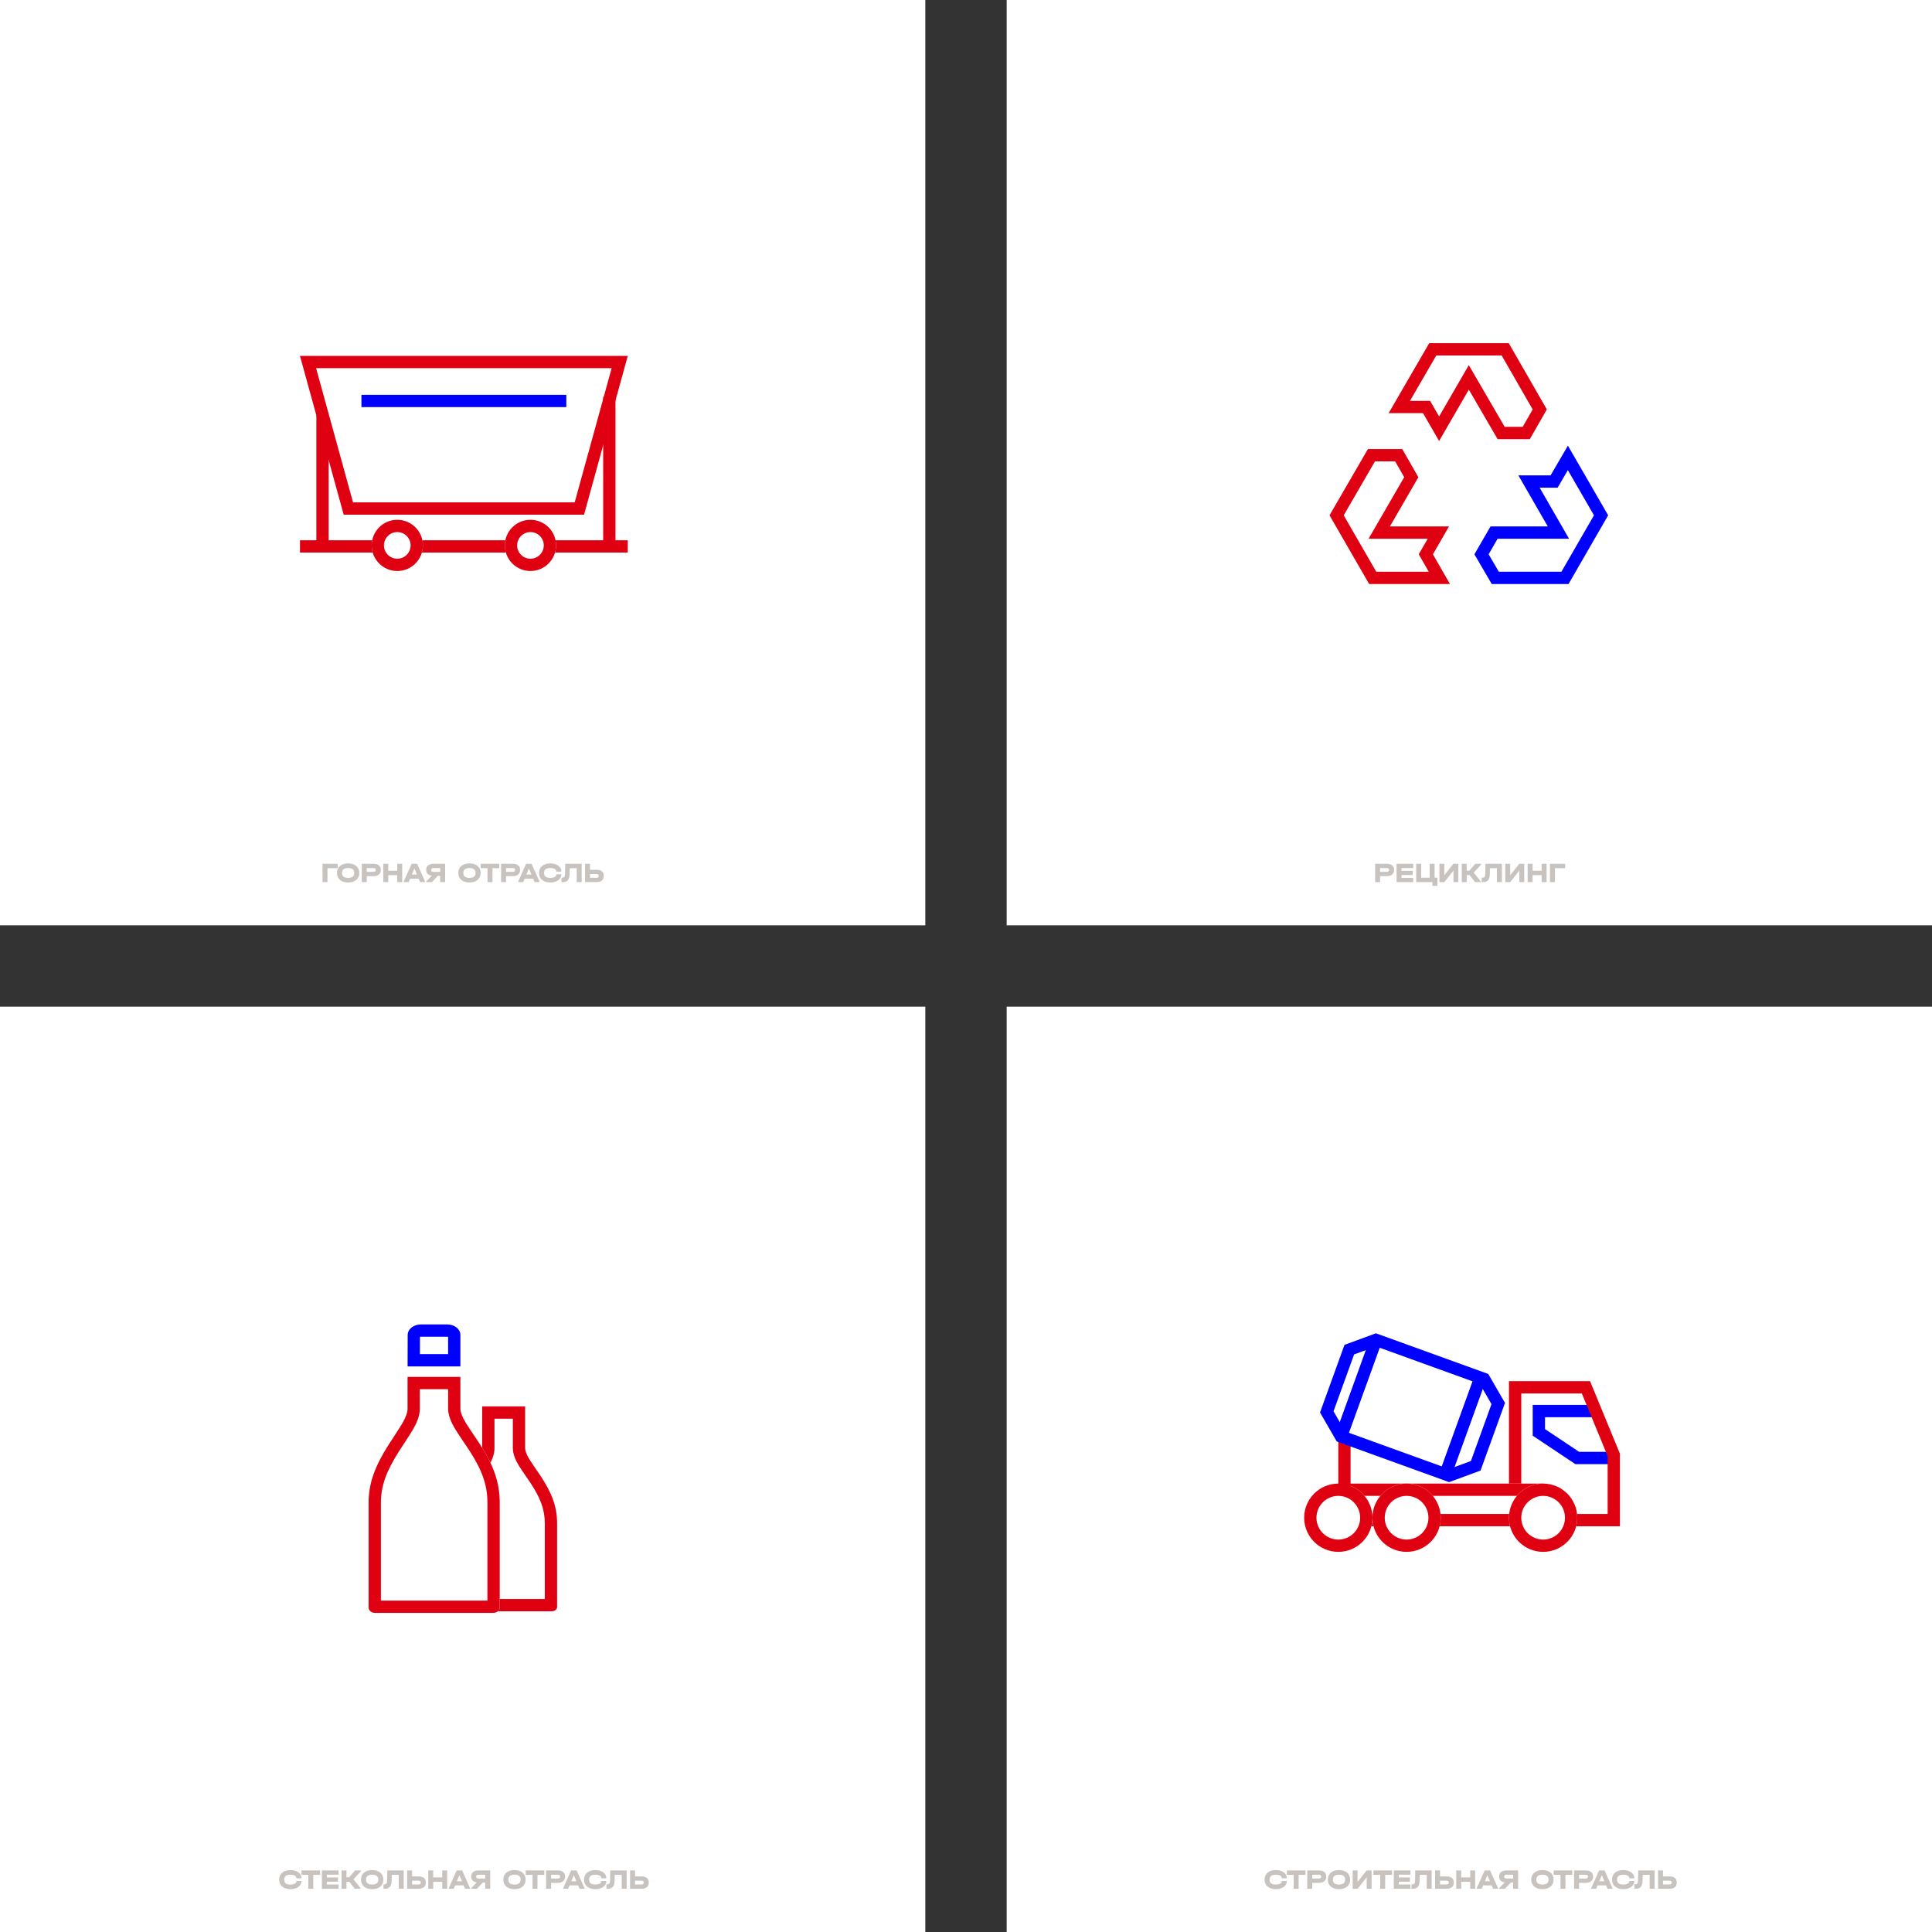 <?xml version="1.0" encoding="UTF-8"?> <svg xmlns="http://www.w3.org/2000/svg" width="760" height="760" viewBox="0 0 760 760" fill="none"><rect x="0" y="0" width="760" height="760" fill="#333333" stroke="none"/> <rect width="364" height="364" fill="white"></rect> <path fill-rule="evenodd" clip-rule="evenodd" d="M118 140L135.193 202.459H229.754L246.947 140H118ZM124.346 144.835L138.877 197.623H226.069L240.6 144.835H124.346Z" fill="#DF0112"></path> <path fill-rule="evenodd" clip-rule="evenodd" d="M222.769 160.146H142.177V155.311H222.769V160.146Z" fill="#0000FF"></path> <path fill-rule="evenodd" clip-rule="evenodd" d="M124.447 214.95L124.447 163.371L129.283 163.371L129.283 214.95L124.447 214.95Z" fill="#DF0112"></path> <path fill-rule="evenodd" clip-rule="evenodd" d="M237.276 214.949L237.276 156.117L242.111 156.117L242.111 214.949L237.276 214.949Z" fill="#DF0112"></path> <path fill-rule="evenodd" clip-rule="evenodd" d="M118 212.53L246.947 212.53V217.365L118 217.365V212.53Z" fill="#DF0112"></path> <path d="M166.355 214.547C166.355 220.11 161.845 224.621 156.281 224.621C150.717 224.621 146.207 220.11 146.207 214.547C146.207 208.983 150.717 204.473 156.281 204.473C161.845 204.473 166.355 208.983 166.355 214.547Z" fill="white"></path> <path fill-rule="evenodd" clip-rule="evenodd" d="M156.281 219.785C159.174 219.785 161.519 217.44 161.519 214.547C161.519 211.653 159.174 209.308 156.281 209.308C153.388 209.308 151.043 211.653 151.043 214.547C151.043 217.44 153.388 219.785 156.281 219.785ZM156.281 224.621C161.845 224.621 166.355 220.11 166.355 214.547C166.355 208.983 161.845 204.473 156.281 204.473C150.717 204.473 146.207 208.983 146.207 214.547C146.207 220.11 150.717 224.621 156.281 224.621Z" fill="#DF0112"></path> <path d="M218.74 214.547C218.74 220.11 214.229 224.621 208.666 224.621C203.102 224.621 198.592 220.11 198.592 214.547C198.592 208.983 203.102 204.473 208.666 204.473C214.229 204.473 218.74 208.983 218.74 214.547Z" fill="white"></path> <path fill-rule="evenodd" clip-rule="evenodd" d="M208.666 219.785C211.559 219.785 213.904 217.44 213.904 214.547C213.904 211.653 211.559 209.308 208.666 209.308C205.773 209.308 203.427 211.653 203.427 214.547C203.427 217.44 205.773 219.785 208.666 219.785ZM208.666 224.621C214.229 224.621 218.74 220.11 218.74 214.547C218.74 208.983 214.229 204.473 208.666 204.473C203.102 204.473 198.592 208.983 198.592 214.547C198.592 220.11 203.102 224.621 208.666 224.621Z" fill="#DF0112"></path> <path d="M132.831 339.784V341.522H128.816V347H126.869V339.784H132.831ZM136.938 347.143C136.065 347.143 135.295 346.993 134.628 346.692C133.968 346.384 133.458 345.951 133.099 345.394C132.74 344.829 132.56 344.177 132.56 343.436V343.359C132.56 342.611 132.74 341.958 133.099 341.401C133.458 340.836 133.968 340.404 134.628 340.103C135.295 339.795 136.065 339.641 136.938 339.641C137.825 339.641 138.599 339.795 139.259 340.103C139.919 340.404 140.429 340.836 140.788 341.401C141.147 341.958 141.327 342.611 141.327 343.359V343.436C141.327 344.184 141.147 344.837 140.788 345.394C140.429 345.951 139.919 346.384 139.259 346.692C138.599 346.993 137.825 347.143 136.938 347.143ZM136.938 345.328C138.544 345.328 139.347 344.708 139.347 343.469V343.337C139.347 342.721 139.142 342.255 138.731 341.94C138.328 341.617 137.73 341.456 136.938 341.456C136.161 341.456 135.567 341.617 135.156 341.94C134.745 342.263 134.54 342.728 134.54 343.337V343.469C134.54 344.078 134.742 344.54 135.145 344.855C135.548 345.17 136.146 345.328 136.938 345.328ZM146.959 339.784C147.846 339.784 148.539 339.997 149.038 340.422C149.544 340.84 149.797 341.419 149.797 342.16V342.27C149.797 343.011 149.544 343.594 149.038 344.019C148.539 344.444 147.846 344.657 146.959 344.657H144.275V347H142.328V339.784H146.959ZM146.915 342.963C147.208 342.963 147.432 342.904 147.586 342.787C147.74 342.67 147.817 342.497 147.817 342.27V342.16C147.817 341.94 147.74 341.771 147.586 341.654C147.432 341.537 147.208 341.478 146.915 341.478H144.275V342.963H146.915ZM152.713 339.784V342.523H156.266V339.784H158.213V347H156.266V344.261H152.713V347H150.766V339.784H152.713ZM167.182 346.703V347H165.257L164.696 345.669H161.33L160.769 347H158.844V346.703L161.935 339.784H164.091L167.182 346.703ZM164.014 344.03L163.013 341.643L162.012 344.03H164.014ZM175.107 339.784V347H173.16V344.547H172.225L169.904 347H167.682V346.703L169.838 344.503C169.149 344.408 168.61 344.162 168.221 343.766C167.833 343.363 167.638 342.864 167.638 342.27V342.16C167.638 341.419 167.888 340.84 168.386 340.422C168.892 339.997 169.589 339.784 170.476 339.784H175.107ZM173.16 341.478H170.52C170.227 341.478 170.003 341.537 169.849 341.654C169.695 341.771 169.618 341.94 169.618 342.16V342.27C169.618 342.497 169.695 342.67 169.849 342.787C170.003 342.904 170.227 342.963 170.52 342.963H173.16V341.478ZM184.667 347.143C183.794 347.143 183.024 346.993 182.357 346.692C181.697 346.384 181.187 345.951 180.828 345.394C180.469 344.829 180.289 344.177 180.289 343.436V343.359C180.289 342.611 180.469 341.958 180.828 341.401C181.187 340.836 181.697 340.404 182.357 340.103C183.024 339.795 183.794 339.641 184.667 339.641C185.554 339.641 186.328 339.795 186.988 340.103C187.648 340.404 188.158 340.836 188.517 341.401C188.876 341.958 189.056 342.611 189.056 343.359V343.436C189.056 344.184 188.876 344.837 188.517 345.394C188.158 345.951 187.648 346.384 186.988 346.692C186.328 346.993 185.554 347.143 184.667 347.143ZM184.667 345.328C186.273 345.328 187.076 344.708 187.076 343.469V343.337C187.076 342.721 186.871 342.255 186.46 341.94C186.057 341.617 185.459 341.456 184.667 341.456C183.89 341.456 183.296 341.617 182.885 341.94C182.474 342.263 182.269 342.728 182.269 343.337V343.469C182.269 344.078 182.471 344.54 182.874 344.855C183.277 345.17 183.875 345.328 184.667 345.328ZM189.107 341.522V339.784H196.4V341.522H193.727V347H191.78V341.522H189.107ZM201.751 339.784C202.638 339.784 203.331 339.997 203.83 340.422C204.336 340.84 204.589 341.419 204.589 342.16V342.27C204.589 343.011 204.336 343.594 203.83 344.019C203.331 344.444 202.638 344.657 201.751 344.657H199.067V347H197.12V339.784H201.751ZM201.707 342.963C202 342.963 202.224 342.904 202.378 342.787C202.532 342.67 202.609 342.497 202.609 342.27V342.16C202.609 341.94 202.532 341.771 202.378 341.654C202.224 341.537 202 341.478 201.707 341.478H199.067V342.963H201.707ZM212.203 346.703V347H210.278L209.717 345.669H206.351L205.79 347H203.865V346.703L206.956 339.784H209.112L212.203 346.703ZM209.035 344.03L208.034 341.643L207.033 344.03H209.035ZM216.487 347.143C215.6 347.143 214.819 346.993 214.144 346.692C213.477 346.384 212.96 345.951 212.593 345.394C212.234 344.837 212.054 344.184 212.054 343.436V343.359C212.054 342.611 212.234 341.958 212.593 341.401C212.96 340.836 213.477 340.404 214.144 340.103C214.819 339.795 215.6 339.641 216.487 339.641C217.316 339.641 218.06 339.777 218.72 340.048C219.38 340.319 219.894 340.693 220.26 341.17C220.634 341.647 220.821 342.186 220.821 342.787V342.875H218.83V342.787C218.83 342.384 218.614 342.061 218.181 341.819C217.756 341.577 217.191 341.456 216.487 341.456C214.852 341.456 214.034 342.083 214.034 343.337V343.469C214.034 344.092 214.236 344.558 214.639 344.866C215.043 345.174 215.659 345.328 216.487 345.328C217.213 345.328 217.785 345.211 218.203 344.976C218.621 344.741 218.83 344.419 218.83 344.008V343.931H220.821V344.008C220.821 344.609 220.634 345.148 220.26 345.625C219.894 346.102 219.38 346.476 218.72 346.747C218.06 347.011 217.316 347.143 216.487 347.143ZM228.811 347H226.864V341.522L224.114 341.533L224.059 343.942C224.015 345.981 223.161 347 221.496 347H220.858V345.262H221.122C221.533 345.262 221.823 345.152 221.991 344.932C222.167 344.712 222.263 344.331 222.277 343.788L222.354 339.784H228.811V347ZM232.1 339.784V342.138H234.663C235.579 342.138 236.28 342.34 236.764 342.743C237.255 343.146 237.501 343.726 237.501 344.481V344.613C237.501 345.376 237.255 345.962 236.764 346.373C236.28 346.784 235.579 346.989 234.663 346.989H230.153V339.784H232.1ZM234.619 345.306C234.912 345.306 235.136 345.247 235.29 345.13C235.444 345.013 235.521 344.84 235.521 344.613V344.492C235.521 344.272 235.444 344.107 235.29 343.997C235.136 343.88 234.912 343.821 234.619 343.821H232.1V345.306H234.619Z" fill="#C9C3C0"></path> <rect width="364" height="364" transform="translate(0 396)" fill="white"></rect> <path fill-rule="evenodd" clip-rule="evenodd" d="M183.689 580.908C183.689 580.908 187.213 575.645 187.968 574.36C189.159 572.335 189.707 570.859 189.683 569.651C189.673 569.146 189.674 563.142 189.68 558.076C189.682 556.238 189.685 554.523 189.688 553.239C189.688 553.239 189.769 553.242 189.81 553.242H206.574V569.569C206.574 570.783 207.132 572.219 208.332 574.186C208.887 575.095 210.912 578.049 211.976 579.602C212.315 580.096 212.556 580.448 212.623 580.548C216.967 587.096 219.147 592.57 219.147 599.23V632.186C219.147 633.096 218.208 633.834 217.051 633.834H179.333C178.176 633.834 177.238 633.096 177.238 632.186V599.23C177.238 592.91 179.378 587.564 183.689 580.908ZM201.738 558.078V569.569C201.738 572.184 202.912 574.587 204.205 576.705C204.65 577.435 205.741 579.046 206.653 580.385C207.131 581.085 207.593 581.76 207.951 582.282L208.398 582.935L208.539 583.141L208.581 583.203C208.59 583.216 208.594 583.222 208.594 583.222C212.627 589.301 214.311 593.846 214.311 599.23V628.998H182.073V599.23C182.073 594.218 183.693 589.802 187.728 583.566L188.275 582.747C188.62 582.23 189.088 581.526 189.58 580.781C190.521 579.356 191.678 577.59 192.136 576.812C193.406 574.653 194.569 572.186 194.518 569.557C194.518 569.557 194.518 569.558 194.518 569.557C194.518 569.554 194.518 569.539 194.517 569.512L194.516 569.378L194.515 568.932C194.513 568.563 194.513 568.066 194.512 567.47C194.511 566.279 194.511 564.703 194.512 562.997C194.512 561.4 194.514 559.691 194.516 558.078H201.738Z" fill="#DF0112"></path> <path fill-rule="evenodd" clip-rule="evenodd" d="M160.323 541.629C160.309 547.666 160.301 553.245 160.317 554.106C160.347 555.619 159.673 557.467 158.207 560.003C157.277 561.611 152.94 568.202 152.94 568.202C147.634 576.536 145 583.231 145 591.144V632.412C145 633.551 146.155 634.475 147.579 634.475H194.001C195.426 634.475 196.58 633.551 196.58 632.412V591.144C196.58 582.806 193.898 575.95 188.551 567.751C188.213 567.233 184.171 561.286 183.27 559.784C181.793 557.322 181.106 555.524 181.106 554.003V541.632H160.474C160.424 541.632 160.373 541.631 160.323 541.629Z" fill="white"></path> <path fill-rule="evenodd" clip-rule="evenodd" d="M152.94 568.202C152.94 568.202 157.277 561.611 158.207 560.003C159.673 557.467 160.347 555.619 160.317 554.106C160.306 553.484 160.306 550.403 160.313 546.466C160.316 544.95 160.319 543.307 160.323 541.629C160.373 541.631 160.424 541.632 160.474 541.632H181.106V554.003C181.106 555.524 181.793 557.322 183.27 559.784C183.954 560.923 186.445 564.622 187.756 566.566C188.172 567.185 188.469 567.626 188.551 567.751C193.898 575.95 196.58 582.806 196.58 591.144V632.412C196.58 633.551 195.426 634.475 194.001 634.475H147.579C146.155 634.475 145 633.551 145 632.412V591.144C145 583.231 147.634 576.536 152.94 568.202ZM176.271 546.468V554.003C176.271 556.901 177.553 559.655 179.124 562.272C179.652 563.153 180.973 565.139 182.104 566.828C182.691 567.703 183.259 568.547 183.7 569.201L184.251 570.019L184.426 570.28L184.48 570.361L184.495 570.385C184.499 570.391 184.501 570.393 184.5 570.392C189.54 578.121 191.745 584.059 191.745 591.144V629.64H149.836V591.144C149.836 584.517 151.967 578.741 157 570.829L157.678 569.796C158.101 569.15 158.676 568.27 159.28 567.339C160.448 565.542 161.85 563.363 162.393 562.423C163.939 559.749 165.208 556.923 165.152 554.013C165.141 553.44 165.142 550.406 165.149 546.468H176.271Z" fill="#DF0112"></path> <path d="M160.373 525.124C160.373 525.124 160.352 531.024 160.335 537.51C160.381 537.508 160.428 537.507 160.475 537.507H181.107V525.113C181.107 522.845 178.79 521 175.932 521H165.561C162.683 521 160.38 522.846 160.373 525.124Z" fill="white"></path> <path fill-rule="evenodd" clip-rule="evenodd" d="M160.373 525.124C160.38 522.846 162.683 521 165.561 521H175.932C178.79 521 181.107 522.845 181.107 525.113V537.507H160.475C160.428 537.507 160.381 537.508 160.335 537.51C160.339 535.827 160.344 534.184 160.349 532.672C160.362 528.359 160.373 525.124 160.373 525.124ZM165.184 532.671C165.188 531.277 165.192 529.995 165.196 528.9L165.206 525.873C165.304 525.851 165.424 525.836 165.561 525.836H175.932C176.061 525.836 176.175 525.85 176.271 525.871V532.671H165.184ZM165.208 525.141C165.208 525.141 165.208 525.141 165.208 525.141Z" fill="#0000FF"></path> <path d="M114.257 743.143C113.37 743.143 112.589 742.993 111.914 742.692C111.247 742.384 110.73 741.951 110.363 741.394C110.004 740.837 109.824 740.184 109.824 739.436V739.359C109.824 738.611 110.004 737.958 110.363 737.401C110.73 736.836 111.247 736.404 111.914 736.103C112.589 735.795 113.37 735.641 114.257 735.641C115.086 735.641 115.83 735.777 116.49 736.048C117.15 736.319 117.663 736.693 118.03 737.17C118.404 737.647 118.591 738.186 118.591 738.787V738.875H116.6V738.787C116.6 738.384 116.384 738.061 115.951 737.819C115.526 737.577 114.961 737.456 114.257 737.456C112.622 737.456 111.804 738.083 111.804 739.337V739.469C111.804 740.092 112.006 740.558 112.409 740.866C112.812 741.174 113.428 741.328 114.257 741.328C114.983 741.328 115.555 741.211 115.973 740.976C116.391 740.741 116.6 740.419 116.6 740.008V739.931H118.591V740.008C118.591 740.609 118.404 741.148 118.03 741.625C117.663 742.102 117.15 742.476 116.49 742.747C115.83 743.011 115.086 743.143 114.257 743.143ZM118.61 737.522V735.784H125.903V737.522H123.23V743H121.283V737.522H118.61ZM133.179 735.784V737.467H128.57V738.556H132.959V740.217H128.57V741.317H133.179V743H126.623V735.784H133.179ZM141.986 736.081L139.06 739.271L141.81 742.703V743H139.588L137.41 740.25H136.299V743H134.352V735.784H136.299V738.501H137.322L139.687 735.784H141.986V736.081ZM146.397 743.143C145.525 743.143 144.755 742.993 144.087 742.692C143.427 742.384 142.918 741.951 142.558 741.394C142.199 740.829 142.019 740.177 142.019 739.436V739.359C142.019 738.611 142.199 737.958 142.558 737.401C142.918 736.836 143.427 736.404 144.087 736.103C144.755 735.795 145.525 735.641 146.397 735.641C147.285 735.641 148.058 735.795 148.718 736.103C149.378 736.404 149.888 736.836 150.247 737.401C150.607 737.958 150.786 738.611 150.786 739.359V739.436C150.786 740.184 150.607 740.837 150.247 741.394C149.888 741.951 149.378 742.384 148.718 742.692C148.058 742.993 147.285 743.143 146.397 743.143ZM146.397 741.328C148.003 741.328 148.806 740.708 148.806 739.469V739.337C148.806 738.721 148.601 738.255 148.19 737.94C147.787 737.617 147.189 737.456 146.397 737.456C145.62 737.456 145.026 737.617 144.615 737.94C144.205 738.263 143.999 738.728 143.999 739.337V739.469C143.999 740.078 144.201 740.54 144.604 740.855C145.008 741.17 145.605 741.328 146.397 741.328ZM158.808 743H156.861V737.522L154.111 737.533L154.056 739.942C154.012 741.981 153.158 743 151.493 743H150.855V741.262H151.119C151.53 741.262 151.82 741.152 151.988 740.932C152.164 740.712 152.26 740.331 152.274 739.788L152.351 735.784H158.808V743ZM162.097 735.784V738.138H164.66C165.577 738.138 166.277 738.34 166.761 738.743C167.252 739.146 167.498 739.726 167.498 740.481V740.613C167.498 741.376 167.252 741.962 166.761 742.373C166.277 742.784 165.577 742.989 164.66 742.989H160.15V735.784H162.097ZM164.616 741.306C164.909 741.306 165.133 741.247 165.287 741.13C165.441 741.013 165.518 740.84 165.518 740.613V740.492C165.518 740.272 165.441 740.107 165.287 739.997C165.133 739.88 164.909 739.821 164.616 739.821H162.097V741.306H164.616ZM170.417 735.784V738.523H173.97V735.784H175.917V743H173.97V740.261H170.417V743H168.47V735.784H170.417ZM184.886 742.703V743H182.961L182.4 741.669H179.034L178.473 743H176.548V742.703L179.639 735.784H181.795L184.886 742.703ZM181.718 740.03L180.717 737.643L179.716 740.03H181.718ZM192.811 735.784V743H190.864V740.547H189.929L187.608 743H185.386V742.703L187.542 740.503C186.853 740.408 186.314 740.162 185.925 739.766C185.537 739.363 185.342 738.864 185.342 738.27V738.16C185.342 737.419 185.592 736.84 186.09 736.422C186.596 735.997 187.293 735.784 188.18 735.784H192.811ZM190.864 737.478H188.224C187.931 737.478 187.707 737.537 187.553 737.654C187.399 737.771 187.322 737.94 187.322 738.16V738.27C187.322 738.497 187.399 738.67 187.553 738.787C187.707 738.904 187.931 738.963 188.224 738.963H190.864V737.478ZM202.371 743.143C201.498 743.143 200.728 742.993 200.061 742.692C199.401 742.384 198.891 741.951 198.532 741.394C198.173 740.829 197.993 740.177 197.993 739.436V739.359C197.993 738.611 198.173 737.958 198.532 737.401C198.891 736.836 199.401 736.404 200.061 736.103C200.728 735.795 201.498 735.641 202.371 735.641C203.258 735.641 204.032 735.795 204.692 736.103C205.352 736.404 205.862 736.836 206.221 737.401C206.58 737.958 206.76 738.611 206.76 739.359V739.436C206.76 740.184 206.58 740.837 206.221 741.394C205.862 741.951 205.352 742.384 204.692 742.692C204.032 742.993 203.258 743.143 202.371 743.143ZM202.371 741.328C203.977 741.328 204.78 740.708 204.78 739.469V739.337C204.78 738.721 204.575 738.255 204.164 737.94C203.761 737.617 203.163 737.456 202.371 737.456C201.594 737.456 201 737.617 200.589 737.94C200.178 738.263 199.973 738.728 199.973 739.337V739.469C199.973 740.078 200.175 740.54 200.578 740.855C200.981 741.17 201.579 741.328 202.371 741.328ZM206.811 737.522V735.784H214.104V737.522H211.431V743H209.484V737.522H206.811ZM219.455 735.784C220.342 735.784 221.035 735.997 221.534 736.422C222.04 736.84 222.293 737.419 222.293 738.16V738.27C222.293 739.011 222.04 739.594 221.534 740.019C221.035 740.444 220.342 740.657 219.455 740.657H216.771V743H214.824V735.784H219.455ZM219.411 738.963C219.704 738.963 219.928 738.904 220.082 738.787C220.236 738.67 220.313 738.497 220.313 738.27V738.16C220.313 737.94 220.236 737.771 220.082 737.654C219.928 737.537 219.704 737.478 219.411 737.478H216.771V738.963H219.411ZM229.907 742.703V743H227.982L227.421 741.669H224.055L223.494 743H221.569V742.703L224.66 735.784H226.816L229.907 742.703ZM226.739 740.03L225.738 737.643L224.737 740.03H226.739ZM234.192 743.143C233.304 743.143 232.523 742.993 231.849 742.692C231.181 742.384 230.664 741.951 230.298 741.394C229.938 740.837 229.759 740.184 229.759 739.436V739.359C229.759 738.611 229.938 737.958 230.298 737.401C230.664 736.836 231.181 736.404 231.849 736.103C232.523 735.795 233.304 735.641 234.192 735.641C235.02 735.641 235.765 735.777 236.425 736.048C237.085 736.319 237.598 736.693 237.965 737.17C238.339 737.647 238.526 738.186 238.526 738.787V738.875H236.535V738.787C236.535 738.384 236.318 738.061 235.886 737.819C235.46 737.577 234.896 737.456 234.192 737.456C232.556 737.456 231.739 738.083 231.739 739.337V739.469C231.739 740.092 231.94 740.558 232.344 740.866C232.747 741.174 233.363 741.328 234.192 741.328C234.918 741.328 235.49 741.211 235.908 740.976C236.326 740.741 236.535 740.419 236.535 740.008V739.931H238.526V740.008C238.526 740.609 238.339 741.148 237.965 741.625C237.598 742.102 237.085 742.476 236.425 742.747C235.765 743.011 235.02 743.143 234.192 743.143ZM246.515 743H244.568V737.522L241.818 737.533L241.763 739.942C241.719 741.981 240.865 743 239.2 743H238.562V741.262H238.826C239.237 741.262 239.527 741.152 239.695 740.932C239.871 740.712 239.967 740.331 239.981 739.788L240.058 735.784H246.515V743ZM249.804 735.784V738.138H252.367C253.283 738.138 253.984 738.34 254.468 738.743C254.959 739.146 255.205 739.726 255.205 740.481V740.613C255.205 741.376 254.959 741.962 254.468 742.373C253.984 742.784 253.283 742.989 252.367 742.989H247.857V735.784H249.804ZM252.323 741.306C252.616 741.306 252.84 741.247 252.994 741.13C253.148 741.013 253.225 740.84 253.225 740.613V740.492C253.225 740.272 253.148 740.107 252.994 739.997C252.84 739.88 252.616 739.821 252.323 739.821H249.804V741.306H252.323Z" fill="#C9C3C0"></path> <rect width="364" height="364" transform="translate(396)" fill="white"></rect> <path fill-rule="evenodd" clip-rule="evenodd" d="M562.566 157.687L566.11 163.82L577.788 143.626L591.907 167.916H598.987L602.912 161.065L590.711 139.836H564.997L554.65 157.687H562.566ZM546.258 162.522H559.776L566.108 173.483L577.799 153.267L589.125 172.752H601.79L608.488 161.061L593.509 135H562.211L546.258 162.522Z" fill="#DF0112"></path> <path fill-rule="evenodd" clip-rule="evenodd" d="M558.096 218.04L561.629 211.925H538.362L552.373 187.711L548.812 181.48H540.888L528.585 202.711L541.382 224.905H562.029L558.096 218.04ZM570.373 229.741H538.588L523 202.705L538.101 176.645H551.618L557.951 187.727L546.747 207.09H570.007L563.675 218.05L570.373 229.741Z" fill="#DF0112"></path> <path fill-rule="evenodd" clip-rule="evenodd" d="M586.33 207.093L579.998 218.053L586.817 229.744H617.019L632.607 202.709L616.775 175.309L609.956 186.999H597.29L608.86 207.093H586.33ZM605.654 191.835L617.224 211.929H589.121L585.589 218.042L589.595 224.909H614.225L627.023 202.712L616.755 184.94L612.733 191.835H605.654Z" fill="#0000FF"></path> <path d="M545.566 339.784C546.454 339.784 547.147 339.997 547.645 340.422C548.151 340.84 548.404 341.419 548.404 342.16V342.27C548.404 343.011 548.151 343.594 547.645 344.019C547.147 344.444 546.454 344.657 545.566 344.657H542.882V347H540.935V339.784H545.566ZM545.522 342.963C545.816 342.963 546.039 342.904 546.193 342.787C546.347 342.67 546.424 342.497 546.424 342.27V342.16C546.424 341.94 546.347 341.771 546.193 341.654C546.039 341.537 545.816 341.478 545.522 341.478H542.882V342.963H545.522ZM555.93 339.784V341.467H551.321V342.556H555.71V344.217H551.321V345.317H555.93V347H549.374V339.784H555.93ZM565.441 345.262V348.463H563.494V347H557.103V339.784H559.05V345.262H562.383V339.784H564.33V345.262H565.441ZM568.154 339.784V344.316L571.729 339.784H573.676V347H571.751V342.468L568.176 347H566.229V339.784H568.154ZM582.655 340.081L579.729 343.271L582.479 346.703V347H580.257L578.079 344.25H576.968V347H575.021V339.784H576.968V342.501H577.991L580.356 339.784H582.655V340.081ZM590.803 347H588.856V341.522L586.106 341.533L586.051 343.942C586.007 345.981 585.153 347 583.488 347H582.85V345.262H583.114C583.525 345.262 583.815 345.152 583.983 344.932C584.159 344.712 584.255 344.331 584.269 343.788L584.346 339.784H590.803V347ZM594.07 339.784V344.316L597.645 339.784H599.592V347H597.667V342.468L594.092 347H592.145V339.784H594.07ZM602.884 339.784V342.523H606.437V339.784H608.384V347H606.437V344.261H602.884V347H600.937V339.784H602.884ZM615.692 339.784V341.522H611.677V347H609.73V339.784H615.692Z" fill="#C9C3C0"></path> <rect width="364" height="364" transform="translate(396 396)" fill="white"></rect> <path fill-rule="evenodd" clip-rule="evenodd" d="M602.927 552.652L628.846 552.652L628.846 557.488L607.763 557.488L607.763 562.169L621.185 571.118L635.561 571.118L635.561 575.953L619.721 575.953L602.927 564.757L602.927 552.652Z" fill="#0000FF"></path> <path fill-rule="evenodd" clip-rule="evenodd" d="M622.252 548.153L598.431 548.153L598.431 595.556L632.405 595.556L632.405 572.811L622.252 548.153ZM625.49 543.317L593.596 543.317L593.596 600.392L637.241 600.392L637.241 571.855L625.49 543.317Z" fill="#DF0112"></path> <path d="M526.447 583.604L607.023 583.604L607.023 600.39L526.447 600.39L526.447 583.604Z" fill="white"></path> <path fill-rule="evenodd" clip-rule="evenodd" d="M602.187 588.439L531.283 588.439L531.283 595.555L602.187 595.555L602.187 588.439ZM526.447 583.604L526.447 600.39L607.023 600.39L607.023 583.604L526.447 583.604Z" fill="#DF0112"></path> <path d="M620.454 597.033C620.454 604.45 614.442 610.462 607.025 610.462C599.608 610.462 593.596 604.45 593.596 597.033C593.596 589.616 599.608 583.604 607.025 583.604C614.442 583.604 620.454 589.616 620.454 597.033Z" fill="white"></path> <path fill-rule="evenodd" clip-rule="evenodd" d="M607.025 605.627C611.771 605.627 615.619 601.779 615.619 597.033C615.619 592.287 611.771 588.439 607.025 588.439C602.279 588.439 598.431 592.287 598.431 597.033C598.431 601.779 602.279 605.627 607.025 605.627ZM607.025 610.462C614.442 610.462 620.454 604.45 620.454 597.033C620.454 589.616 614.442 583.604 607.025 583.604C599.608 583.604 593.596 589.616 593.596 597.033C593.596 604.45 599.608 610.462 607.025 610.462Z" fill="#DF0112"></path> <path d="M566.745 597.033C566.745 604.45 560.733 610.462 553.316 610.462C545.899 610.462 539.886 604.45 539.886 597.033C539.886 589.616 545.899 583.604 553.316 583.604C560.733 583.604 566.745 589.616 566.745 597.033Z" fill="white"></path> <path fill-rule="evenodd" clip-rule="evenodd" d="M553.316 605.627C558.062 605.627 561.909 601.779 561.909 597.033C561.909 592.287 558.062 588.439 553.316 588.439C548.57 588.439 544.722 592.287 544.722 597.033C544.722 601.779 548.57 605.627 553.316 605.627ZM553.316 610.462C560.733 610.462 566.745 604.45 566.745 597.033C566.745 589.616 560.733 583.604 553.316 583.604C545.899 583.604 539.886 589.616 539.886 597.033C539.886 604.45 545.899 610.462 553.316 610.462Z" fill="#DF0112"></path> <path d="M539.882 597.033C539.882 604.45 533.87 610.462 526.453 610.462C519.036 610.462 513.024 604.45 513.024 597.033C513.024 589.616 519.036 583.604 526.453 583.604C533.87 583.604 539.882 589.616 539.882 597.033Z" fill="white"></path> <path fill-rule="evenodd" clip-rule="evenodd" d="M526.453 605.627C531.199 605.627 535.047 601.779 535.047 597.033C535.047 592.287 531.199 588.439 526.453 588.439C521.707 588.439 517.859 592.287 517.859 597.033C517.859 601.779 521.707 605.627 526.453 605.627ZM526.453 610.462C533.87 610.462 539.882 604.45 539.882 597.033C539.882 589.616 533.87 583.604 526.453 583.604C519.036 583.604 513.024 589.616 513.024 597.033C513.024 604.45 519.036 610.462 526.453 610.462Z" fill="#DF0112"></path> <path fill-rule="evenodd" clip-rule="evenodd" d="M526.447 586.962L526.447 566.818L531.283 566.818L531.283 586.962L526.447 586.962Z" fill="#DF0112"></path> <path fill-rule="evenodd" clip-rule="evenodd" d="M524.574 555.167L529.151 563.096L570.03 577.886L578.621 574.721L586.714 552.352L582.136 544.423L541.258 529.633L532.667 532.798L524.574 555.167ZM528.885 529.038L519.262 555.637L525.846 567.043L570.045 583.034L582.403 578.481L592.026 551.883L585.442 540.476L541.243 524.486L528.885 529.038Z" fill="#0000FF"></path> <path fill-rule="evenodd" clip-rule="evenodd" d="M543.433 528.291L529.96 565.529L525.413 563.884L538.885 526.646L543.433 528.291Z" fill="#0000FF"></path> <path fill-rule="evenodd" clip-rule="evenodd" d="M584.479 543.126L571.007 580.364L566.46 578.719L579.932 541.481L584.479 543.126Z" fill="#0000FF"></path> <path d="M501.878 743.143C500.991 743.143 500.21 742.993 499.535 742.692C498.868 742.384 498.351 741.951 497.984 741.394C497.625 740.837 497.445 740.184 497.445 739.436V739.359C497.445 738.611 497.625 737.958 497.984 737.401C498.351 736.836 498.868 736.404 499.535 736.103C500.21 735.795 500.991 735.641 501.878 735.641C502.707 735.641 503.451 735.777 504.111 736.048C504.771 736.319 505.284 736.693 505.651 737.17C506.025 737.647 506.212 738.186 506.212 738.787V738.875H504.221V738.787C504.221 738.384 504.005 738.061 503.572 737.819C503.147 737.577 502.582 737.456 501.878 737.456C500.243 737.456 499.425 738.083 499.425 739.337V739.469C499.425 740.092 499.627 740.558 500.03 740.866C500.433 741.174 501.049 741.328 501.878 741.328C502.604 741.328 503.176 741.211 503.594 740.976C504.012 740.741 504.221 740.419 504.221 740.008V739.931H506.212V740.008C506.212 740.609 506.025 741.148 505.651 741.625C505.284 742.102 504.771 742.476 504.111 742.747C503.451 743.011 502.707 743.143 501.878 743.143ZM506.231 737.522V735.784H513.524V737.522H510.851V743H508.904V737.522H506.231ZM518.874 735.784C519.762 735.784 520.455 735.997 520.953 736.422C521.459 736.84 521.712 737.419 521.712 738.16V738.27C521.712 739.011 521.459 739.594 520.953 740.019C520.455 740.444 519.762 740.657 518.874 740.657H516.19V743H514.243V735.784H518.874ZM518.83 738.963C519.124 738.963 519.347 738.904 519.501 738.787C519.655 738.67 519.732 738.497 519.732 738.27V738.16C519.732 737.94 519.655 737.771 519.501 737.654C519.347 737.537 519.124 737.478 518.83 737.478H516.19V738.963H518.83ZM526.719 743.143C525.846 743.143 525.076 742.993 524.409 742.692C523.749 742.384 523.239 741.951 522.88 741.394C522.52 740.829 522.341 740.177 522.341 739.436V739.359C522.341 738.611 522.52 737.958 522.88 737.401C523.239 736.836 523.749 736.404 524.409 736.103C525.076 735.795 525.846 735.641 526.719 735.641C527.606 735.641 528.38 735.795 529.04 736.103C529.7 736.404 530.209 736.836 530.569 737.401C530.928 737.958 531.108 738.611 531.108 739.359V739.436C531.108 740.184 530.928 740.837 530.569 741.394C530.209 741.951 529.7 742.384 529.04 742.692C528.38 742.993 527.606 743.143 526.719 743.143ZM526.719 741.328C528.325 741.328 529.128 740.708 529.128 739.469V739.337C529.128 738.721 528.922 738.255 528.512 737.94C528.108 737.617 527.511 737.456 526.719 737.456C525.941 737.456 525.347 737.617 524.937 737.94C524.526 738.263 524.321 738.728 524.321 739.337V739.469C524.321 740.078 524.522 740.54 524.926 740.855C525.329 741.17 525.927 741.328 526.719 741.328ZM534.033 735.784V740.316L537.608 735.784H539.555V743H537.63V738.468L534.055 743H532.108V735.784H534.033ZM540.274 737.522V735.784H547.567V737.522H544.894V743H542.947V737.522H540.274ZM554.842 735.784V737.467H550.233V738.556H554.622V740.217H550.233V741.317H554.842V743H548.286V735.784H554.842ZM563.188 743H561.241V737.522L558.491 737.533L558.436 739.942C558.392 741.981 557.537 743 555.873 743H555.235V741.262H555.499C555.909 741.262 556.199 741.152 556.368 740.932C556.544 740.712 556.639 740.331 556.654 739.788L556.731 735.784H563.188V743ZM566.476 735.784V738.138H569.039C569.956 738.138 570.656 738.34 571.14 738.743C571.631 739.146 571.877 739.726 571.877 740.481V740.613C571.877 741.376 571.631 741.962 571.14 742.373C570.656 742.784 569.956 742.989 569.039 742.989H564.529V735.784H566.476ZM568.995 741.306C569.288 741.306 569.512 741.247 569.666 741.13C569.82 741.013 569.897 740.84 569.897 740.613V740.492C569.897 740.272 569.82 740.107 569.666 739.997C569.512 739.88 569.288 739.821 568.995 739.821H566.476V741.306H568.995ZM574.796 735.784V738.523H578.349V735.784H580.296V743H578.349V740.261H574.796V743H572.849V735.784H574.796ZM589.265 742.703V743H587.34L586.779 741.669H583.413L582.852 743H580.927V742.703L584.018 735.784H586.174L589.265 742.703ZM586.097 740.03L585.096 737.643L584.095 740.03H586.097ZM597.191 735.784V743H595.244V740.547H594.309L591.988 743H589.766V742.703L591.922 740.503C591.232 740.408 590.693 740.162 590.305 739.766C589.916 739.363 589.722 738.864 589.722 738.27V738.16C589.722 737.419 589.971 736.84 590.47 736.422C590.976 735.997 591.672 735.784 592.56 735.784H597.191ZM595.244 737.478H592.604C592.31 737.478 592.087 737.537 591.933 737.654C591.779 737.771 591.702 737.94 591.702 738.16V738.27C591.702 738.497 591.779 738.67 591.933 738.787C592.087 738.904 592.31 738.963 592.604 738.963H595.244V737.478ZM606.75 743.143C605.877 743.143 605.107 742.993 604.44 742.692C603.78 742.384 603.27 741.951 602.911 741.394C602.552 740.829 602.372 740.177 602.372 739.436V739.359C602.372 738.611 602.552 737.958 602.911 737.401C603.27 736.836 603.78 736.404 604.44 736.103C605.107 735.795 605.877 735.641 606.75 735.641C607.637 735.641 608.411 735.795 609.071 736.103C609.731 736.404 610.241 736.836 610.6 737.401C610.959 737.958 611.139 738.611 611.139 739.359V739.436C611.139 740.184 610.959 740.837 610.6 741.394C610.241 741.951 609.731 742.384 609.071 742.692C608.411 742.993 607.637 743.143 606.75 743.143ZM606.75 741.328C608.356 741.328 609.159 740.708 609.159 739.469V739.337C609.159 738.721 608.954 738.255 608.543 737.94C608.14 737.617 607.542 737.456 606.75 737.456C605.973 737.456 605.379 737.617 604.968 737.94C604.557 738.263 604.352 738.728 604.352 739.337V739.469C604.352 740.078 604.554 740.54 604.957 740.855C605.36 741.17 605.958 741.328 606.75 741.328ZM611.19 737.522V735.784H618.483V737.522H615.81V743H613.863V737.522H611.19ZM623.834 735.784C624.721 735.784 625.414 735.997 625.913 736.422C626.419 736.84 626.672 737.419 626.672 738.16V738.27C626.672 739.011 626.419 739.594 625.913 740.019C625.414 740.444 624.721 740.657 623.834 740.657H621.15V743H619.203V735.784H623.834ZM623.79 738.963C624.083 738.963 624.307 738.904 624.461 738.787C624.615 738.67 624.692 738.497 624.692 738.27V738.16C624.692 737.94 624.615 737.771 624.461 737.654C624.307 737.537 624.083 737.478 623.79 737.478H621.15V738.963H623.79ZM634.286 742.703V743H632.361L631.8 741.669H628.434L627.873 743H625.948V742.703L629.039 735.784H631.195L634.286 742.703ZM631.118 740.03L630.117 737.643L629.116 740.03H631.118ZM638.571 743.143C637.683 743.143 636.902 742.993 636.228 742.692C635.56 742.384 635.043 741.951 634.677 741.394C634.317 740.837 634.138 740.184 634.138 739.436V739.359C634.138 738.611 634.317 737.958 634.677 737.401C635.043 736.836 635.56 736.404 636.228 736.103C636.902 735.795 637.683 735.641 638.571 735.641C639.399 735.641 640.144 735.777 640.804 736.048C641.464 736.319 641.977 736.693 642.344 737.17C642.718 737.647 642.905 738.186 642.905 738.787V738.875H640.914V738.787C640.914 738.384 640.697 738.061 640.265 737.819C639.839 737.577 639.275 737.456 638.571 737.456C636.935 737.456 636.118 738.083 636.118 739.337V739.469C636.118 740.092 636.319 740.558 636.723 740.866C637.126 741.174 637.742 741.328 638.571 741.328C639.297 741.328 639.869 741.211 640.287 740.976C640.705 740.741 640.914 740.419 640.914 740.008V739.931H642.905V740.008C642.905 740.609 642.718 741.148 642.344 741.625C641.977 742.102 641.464 742.476 640.804 742.747C640.144 743.011 639.399 743.143 638.571 743.143ZM650.895 743H648.948V737.522L646.198 737.533L646.143 739.942C646.099 741.981 645.244 743 643.58 743H642.942V741.262H643.206C643.616 741.262 643.906 741.152 644.075 740.932C644.251 740.712 644.346 740.331 644.361 739.788L644.438 735.784H650.895V743ZM654.183 735.784V738.138H656.746C657.663 738.138 658.363 738.34 658.847 738.743C659.338 739.146 659.584 739.726 659.584 740.481V740.613C659.584 741.376 659.338 741.962 658.847 742.373C658.363 742.784 657.663 742.989 656.746 742.989H652.236V735.784H654.183ZM656.702 741.306C656.995 741.306 657.219 741.247 657.373 741.13C657.527 741.013 657.604 740.84 657.604 740.613V740.492C657.604 740.272 657.527 740.107 657.373 739.997C657.219 739.88 656.995 739.821 656.702 739.821H654.183V741.306H656.702Z" fill="#C9C3C0"></path> </svg> 